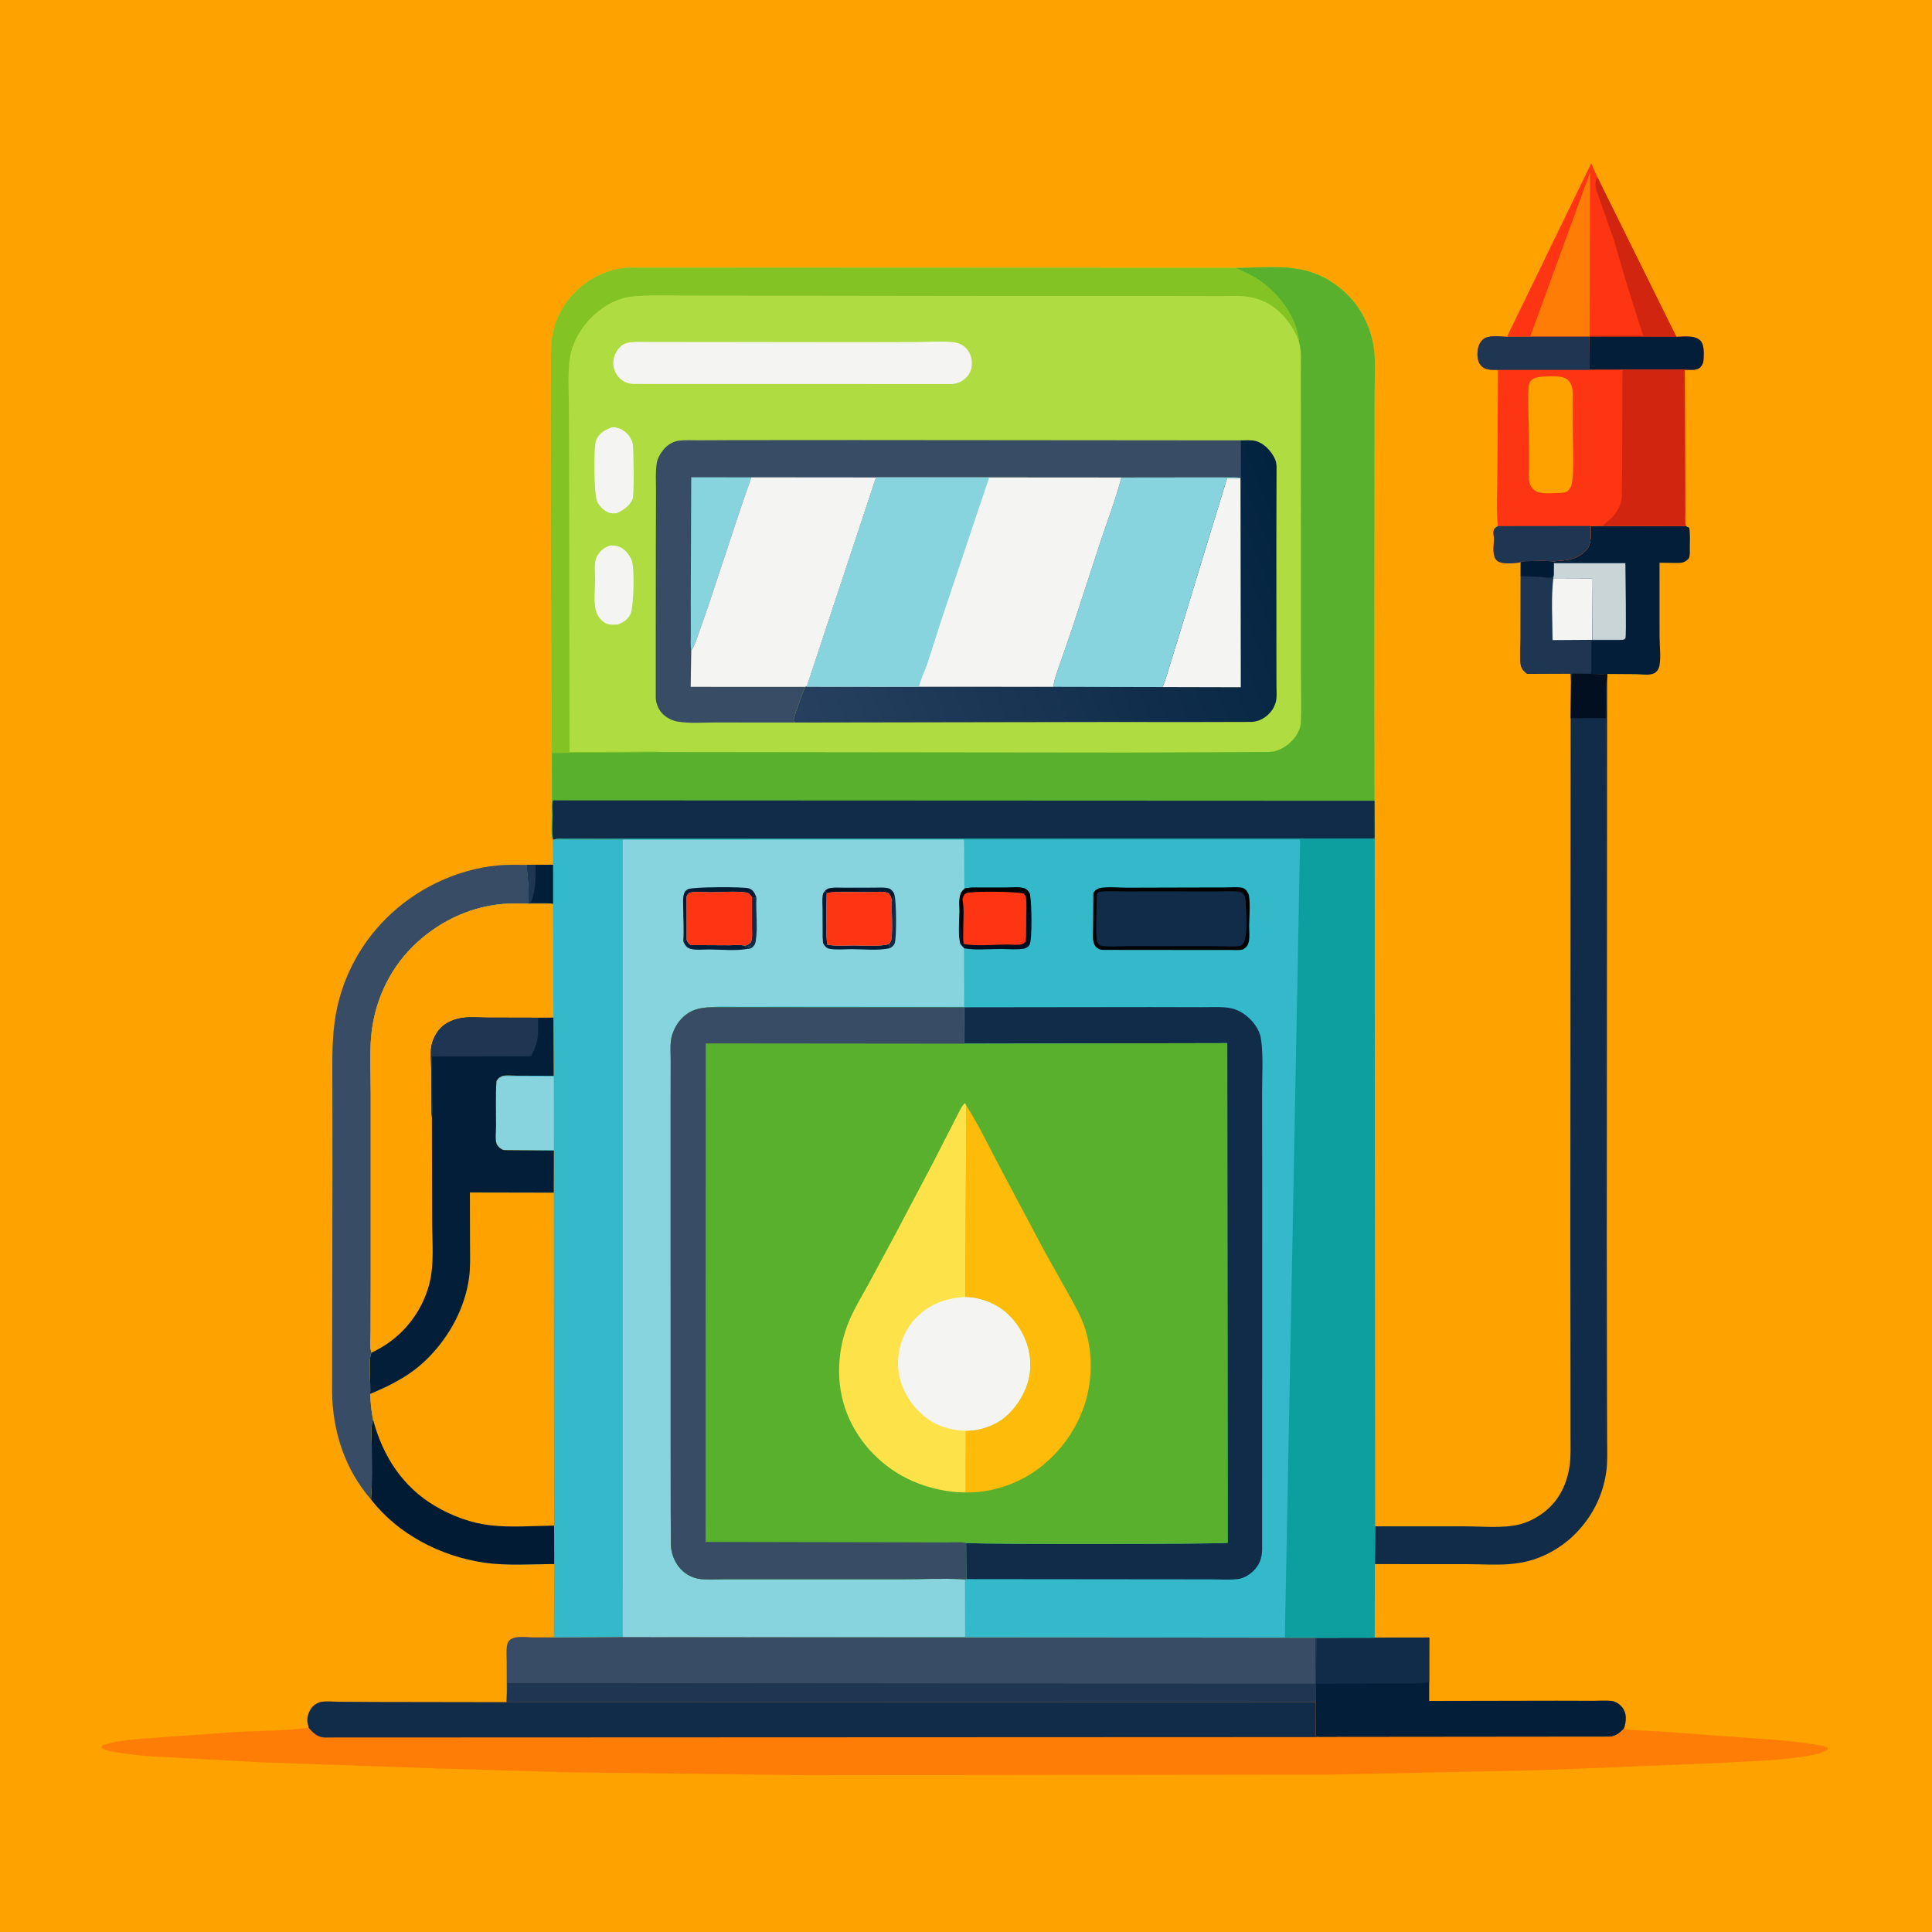 <svg version="1.1" xmlns="http://www.w3.org/2000/svg" style="display: block;" viewBox="0 0 2048 2048" width="1024" height="1024">
<defs>
	<linearGradient id="Gradient1" gradientUnits="userSpaceOnUse" x1="1390.51" y1="588.19" x2="859.586" y2="803.834">
		<stop class="stop0" offset="0" stop-opacity="1" stop-color="rgb(2,35,63)"/>
		<stop class="stop1" offset="1" stop-opacity="1" stop-color="rgb(39,64,95)"/>
	</linearGradient>
</defs>
<path transform="translate(0,0)" fill="rgb(254,162,0)" d="M -0 -0 L 2048 0 L 2048 2048 L -0 2048 L -0 -0 z"/>
<path transform="translate(0,0)" fill="rgb(2,30,57)" d="M 1395.19 1736.17 L 1457.19 1736.07 L 1515.05 1735.83 L 1515.02 1783.26 L 1514.97 1803.06 L 1650.23 1802.81 L 1688.79 1802.91 C 1695.26 1802.93 1702.59 1802.29 1708.97 1803.14 C 1712.05 1803.55 1715.25 1805.45 1717.49 1807.53 C 1721.39 1811.14 1723.25 1815.39 1723.45 1820.69 C 1723.59 1824.57 1722.73 1828.67 1721.49 1832.34 C 1716.96 1837.24 1712.6 1840.78 1705.7 1841.09 L 1397.79 1841.39 L 1394.92 1840.5 L 1394.95 1804.16 L 1395.05 1784.96 L 1395.19 1736.17 z"/>
<path transform="translate(0,0)" fill="rgb(16,44,73)" d="M 1395.19 1736.17 L 1457.19 1736.07 L 1515.05 1735.83 L 1515.02 1783.26 C 1504.66 1785.11 1493.15 1784.28 1482.61 1784.52 L 1395.05 1784.96 L 1395.19 1736.17 z"/>
<path transform="translate(0,0)" fill="rgb(253,53,18)" d="M 1597.44 357.028 L 1686.72 173.269 L 1693.38 188.027 L 1777 357.018 C 1784.74 356.969 1796.39 355.073 1802.27 360.906 C 1806.5 365.105 1806.15 373.495 1805.95 379.112 C 1805.81 383.367 1805.3 386.459 1802.11 389.519 C 1798.47 393.01 1790.73 392 1785.95 391.979 L 1719.87 392.037 L 1685.12 392.095 L 1684.89 356.896 L 1622.03 356.923 L 1597.44 357.028 z"/>
<path transform="translate(0,0)" fill="rgb(210,37,16)" d="M 1693.38 188.027 L 1777 357.018 L 1684.89 356.896 L 1684.99 355.914 L 1741.79 355.757 L 1725.44 304.354 L 1710.24 252.67 L 1696.71 214.211 C 1694.94 208.992 1692.27 202.94 1691.5 197.535 C 1690.9 193.375 1691.13 191.448 1693.38 188.027 z"/>
<path transform="translate(0,0)" fill="rgb(2,30,57)" d="M 1684.89 356.896 L 1777 357.018 C 1784.74 356.969 1796.39 355.073 1802.27 360.906 C 1806.5 365.105 1806.15 373.495 1805.95 379.112 C 1805.81 383.367 1805.3 386.459 1802.11 389.519 C 1798.47 393.01 1790.73 392 1785.95 391.979 L 1719.87 392.037 L 1685.12 392.095 L 1684.89 356.896 z"/>
<path transform="translate(0,0)" fill="rgb(254,125,6)" d="M 1622.03 356.923 L 1685.54 182.765 L 1684.99 355.914 L 1684.89 356.896 L 1622.03 356.923 z"/>
<path transform="translate(0,0)" fill="rgb(2,30,57)" d="M 1698.9 557.411 L 1787.12 557.719 L 1790.66 559.5 C 1791.79 566.183 1791.3 573.344 1791.27 580.112 C 1791.25 584.044 1791.75 588.36 1790.19 592.038 C 1785.46 596.799 1782.77 596.77 1776.3 596.777 L 1759.16 596.511 L 1759.19 674.966 C 1759.21 684.256 1760.85 697.063 1758.98 706.032 C 1758.46 708.516 1757.41 710.515 1755.54 712.245 C 1750.76 716.682 1741.16 714.804 1735.05 714.626 L 1703.81 714.412 C 1697.88 714.885 1692.23 714.666 1686.31 714.315 L 1666.09 714.06 L 1665.66 723.642 L 1665.33 723.803 L 1665.08 714.004 L 1629.87 714.144 C 1627.18 714.148 1620.95 714.779 1618.5 713.941 C 1617.85 713.718 1616.13 711.894 1615.63 711.397 C 1613.58 709.404 1612.57 707.46 1612.06 704.644 C 1610.59 696.414 1611.88 685.566 1611.89 677.114 L 1612.01 610.751 L 1612.05 595.899 C 1614.84 594.549 1618.41 594.884 1621.5 594.798 C 1629.71 594.571 1637.95 594.183 1646.12 595.075 C 1659.64 593.969 1671.06 593.95 1681.14 583.5 C 1687.67 576.724 1686.19 566.294 1686.15 557.588 L 1698.9 557.411 z"/>
<path transform="translate(0,0)" fill="rgb(201,213,214)" d="M 1646.95 596.973 L 1722.97 596.961 C 1722.97 605.904 1724.19 674.193 1723.03 676.5 C 1722.76 677.037 1722.18 677.353 1721.76 677.779 L 1720.16 678.24 L 1687.8 678.236 L 1687.53 613.048 L 1646.57 612.907 L 1646.89 609.547 L 1646.95 596.973 z"/>
<path transform="translate(0,0)" fill="rgb(30,54,82)" d="M 1612.05 595.899 C 1614.84 594.549 1618.41 594.884 1621.5 594.798 C 1629.71 594.571 1637.95 594.183 1646.12 595.075 L 1646.95 596.973 L 1646.89 609.547 L 1646.57 612.907 L 1687.53 613.048 L 1687.8 678.236 L 1720.16 678.24 L 1718.8 678.697 C 1715.52 679.717 1711.22 679.242 1707.8 679.26 L 1687.04 679.287 L 1686.92 701.671 C 1686.89 705.786 1687.35 710.361 1686.31 714.315 L 1666.09 714.06 L 1665.66 723.642 L 1665.33 723.803 L 1665.08 714.004 L 1629.87 714.144 C 1627.18 714.148 1620.95 714.779 1618.5 713.941 C 1617.85 713.718 1616.13 711.894 1615.63 711.397 C 1613.58 709.404 1612.57 707.46 1612.06 704.644 C 1610.59 696.414 1611.88 685.566 1611.89 677.114 L 1612.01 610.751 L 1612.05 595.899 z"/>
<path transform="translate(0,0)" fill="rgb(2,27,52)" d="M 1612.05 595.899 C 1614.84 594.549 1618.41 594.884 1621.5 594.798 C 1629.71 594.571 1637.95 594.183 1646.12 595.075 L 1646.95 596.973 L 1646.89 609.547 C 1646.29 610.59 1646.07 611.786 1644.81 612.08 C 1641.48 612.86 1636.63 611.856 1633.19 611.587 L 1612.01 610.751 L 1612.05 595.899 z"/>
<path transform="translate(0,0)" fill="rgb(244,245,243)" d="M 1646.57 612.907 L 1687.53 613.048 L 1687.8 678.236 L 1645.76 678.516 C 1645.73 657.081 1644.1 634.131 1646.57 612.907 z"/>
<path transform="translate(0,0)" fill="rgb(56,76,101)" d="M 393.348 1589.55 C 365.747 1557.96 352.413 1517.06 352.061 1475.53 L 352.416 1242.58 L 352.356 1154.3 C 352.344 1124.43 351.118 1094.82 357.987 1065.5 C 366.112 1030.82 383.706 999.305 408.839 974.048 C 440.113 942.62 483.108 921.697 527.382 917.402 C 537.57 916.414 548.139 916.817 558.378 916.797 C 559.677 929.651 561.472 945.032 559.932 957.902 C 550.061 957.868 539.909 957.469 530.089 958.526 C 495.131 962.287 463.033 978.346 437.97 1002.96 C 411.761 1028.7 396.304 1063.41 393.335 1099.92 C 391.73 1119.65 393.013 1140.61 393.023 1160.47 L 393.014 1356.04 L 392.879 1412.35 C 392.866 1418.02 391.372 1428.85 394.008 1433.83 C 390.179 1438.27 393.303 1469.57 392.402 1477.56 C 392.851 1486.92 393.6 1495.73 395.497 1504.94 C 392.674 1512.58 394.116 1524.03 394.085 1532.23 C 394.012 1551.2 394.796 1570.64 393.348 1589.55 z"/>
<path transform="translate(0,0)" fill="rgb(253,53,18)" d="M 1587.93 392.15 C 1582.06 392.05 1575.91 392.657 1571.12 388.671 C 1567.18 385.392 1566.2 380.404 1566.18 375.5 C 1566.16 369.777 1567.52 363.858 1571.92 359.883 C 1577.61 354.733 1590.19 356.8 1597.44 357.028 L 1622.03 356.923 L 1684.89 356.896 L 1685.12 392.095 L 1719.87 392.037 L 1785.95 391.979 L 1786.32 510.437 L 1786.41 543.097 C 1786.43 547.6 1785.73 553.469 1787.12 557.719 L 1698.9 557.411 L 1686.15 557.588 C 1686.19 566.294 1687.67 576.724 1681.14 583.5 C 1671.06 593.95 1659.64 593.969 1646.12 595.075 C 1637.95 594.183 1629.71 594.571 1621.5 594.798 C 1618.41 594.884 1614.84 594.549 1612.05 595.899 C 1611.02 596.208 1610.75 596.326 1609.54 596.481 C 1603.76 597.225 1591.26 598.407 1586.8 594.226 C 1581.34 589.11 1583.67 578.23 1583.61 571.5 C 1583.59 568.941 1582.94 565.991 1583.18 563.5 C 1583.53 560.04 1585.28 559.562 1587.84 557.707 C 1585.75 539.528 1587.22 520.119 1587.29 501.753 L 1587.93 392.15 z"/>
<path transform="translate(0,0)" fill="rgb(30,54,82)" d="M 1587.84 557.707 L 1686.15 557.588 C 1686.19 566.294 1687.67 576.724 1681.14 583.5 C 1671.06 593.95 1659.64 593.969 1646.12 595.075 C 1637.95 594.183 1629.71 594.571 1621.5 594.798 C 1618.41 594.884 1614.84 594.549 1612.05 595.899 C 1611.02 596.208 1610.75 596.326 1609.54 596.481 C 1603.76 597.225 1591.26 598.407 1586.8 594.226 C 1581.34 589.11 1583.67 578.23 1583.61 571.5 C 1583.59 568.941 1582.94 565.991 1583.18 563.5 C 1583.53 560.04 1585.28 559.562 1587.84 557.707 z"/>
<path transform="translate(0,0)" fill="rgb(30,54,82)" d="M 1587.93 392.15 C 1582.06 392.05 1575.91 392.657 1571.12 388.671 C 1567.18 385.392 1566.2 380.404 1566.18 375.5 C 1566.16 369.777 1567.52 363.858 1571.92 359.883 C 1577.61 354.733 1590.19 356.8 1597.44 357.028 L 1622.03 356.923 L 1684.89 356.896 L 1685.12 392.095 L 1587.93 392.15 z"/>
<path transform="translate(0,0)" fill="rgb(254,162,0)" d="M 1633.66 399.34 C 1641.23 399.167 1654.03 397.45 1660.49 401.646 C 1663.69 403.723 1665.64 407.199 1666.46 410.857 C 1667.42 415.142 1666.99 420.087 1667.01 424.478 L 1667.06 450.333 C 1667.07 469.319 1668.54 489.721 1666.78 508.567 C 1666.47 511.891 1665.93 515.237 1663.92 518 C 1661.3 521.599 1660.45 521.692 1656.25 522.388 C 1649.5 522.468 1634.28 524.151 1628.67 520.977 C 1624.49 518.615 1621.89 515.414 1621.08 510.655 C 1620.27 505.918 1620.86 500.142 1620.84 495.321 L 1620.73 461.911 C 1620.69 445.348 1619.33 427.994 1620.27 411.5 C 1620.42 408.775 1620.58 406.616 1622.16 404.374 C 1625.01 400.361 1629.15 400.037 1633.66 399.34 z"/>
<path transform="translate(0,0)" fill="rgb(210,37,16)" d="M 1719.87 392.037 L 1785.95 391.979 L 1786.32 510.437 L 1786.41 543.097 C 1786.43 547.6 1785.73 553.469 1787.12 557.719 L 1698.9 557.411 L 1708.51 548.857 C 1713.27 543.984 1717.29 537.271 1718.7 530.553 C 1719.54 526.519 1719.21 521.696 1719.29 517.582 L 1719.56 489.99 L 1719.87 392.037 z"/>
<path transform="translate(0,0)" fill="rgb(16,44,73)" d="M 1665.33 723.803 L 1665.66 723.642 L 1666.09 714.06 L 1686.31 714.315 C 1692.23 714.666 1697.88 714.885 1703.81 714.412 L 1703.62 718.466 L 1703.25 1315.87 L 1703.47 1478.44 L 1703.64 1527.81 C 1703.67 1538.68 1704.19 1550.13 1702.61 1560.89 C 1698.96 1585.7 1687.66 1607.96 1670.04 1625.74 C 1653.78 1642.14 1631.52 1654.06 1608.5 1657.07 L 1606.67 1657.33 C 1590.31 1659.52 1572.3 1658.08 1555.71 1658.07 L 1457.4 1658.02 L 1457.62 1617.98 L 1552.93 1617.99 C 1571.16 1617.98 1593.34 1620.31 1611 1615.88 C 1622.73 1612.94 1634.74 1605.77 1643.27 1597.27 C 1655.18 1585.41 1661.92 1569.27 1664 1552.72 C 1665.24 1542.86 1664.75 1532.47 1664.79 1522.52 L 1664.78 1472.25 L 1664.59 1312.48 L 1664.98 761.33 L 1665.33 723.803 z"/>
<path transform="translate(0,0)" fill="rgb(2,15,32)" d="M 1665.33 723.803 L 1665.66 723.642 L 1666.09 714.06 L 1686.31 714.315 C 1692.23 714.666 1697.88 714.885 1703.81 714.412 L 1703.62 718.466 L 1703.47 719.359 C 1701.47 732.595 1702.89 747.76 1702.94 761.214 L 1664.98 761.33 L 1665.33 723.803 z"/>
<path transform="translate(0,0)" fill="rgb(254,125,6)" d="M 660.166 1735.24 L 695.538 1735.26 L 1362.01 1736.01 L 1394.21 1736.07 L 1395.19 1736.17 L 1395.05 1784.96 L 1394.95 1804.16 L 1394.92 1840.5 L 1397.79 1841.39 L 1705.7 1841.09 C 1712.6 1840.78 1716.96 1837.24 1721.49 1832.34 C 1725.32 1833.96 1729.55 1833.82 1733.66 1834.07 L 1757.56 1835.31 L 1881.87 1844.32 C 1895.9 1845.56 1909.89 1846.77 1923.77 1849.24 C 1928.28 1850.04 1933.56 1850.48 1937.5 1852.93 L 1937.69 1854.5 C 1923.65 1865.65 1844.46 1867.37 1823.43 1868.76 L 1635.35 1876.39 L 1412.05 1881.1 L 855.091 1881.76 L 600.007 1878.66 L 465.719 1874.7 L 277.861 1868.15 L 158.095 1861.62 C 144.782 1860.46 131.31 1859.14 118.201 1856.51 C 114.502 1855.76 109.625 1855 107.109 1852 L 108.5 1850.25 C 125.559 1844.09 147.551 1843.54 165.695 1842.01 L 252.953 1835.84 C 277.595 1834.67 302.703 1834.67 327.17 1831.54 L 326.941 1830.49 L 325.851 1825 C 325.387 1819.32 327.591 1813.2 331.494 1809.04 C 333.768 1806.61 337.418 1804.53 340.734 1804.02 C 346.548 1803.14 353.326 1803.88 359.238 1803.93 L 397.29 1804.17 L 537.07 1804.4 L 537.247 1796.52 L 537.171 1761.78 C 537.185 1755.93 536.436 1748.81 537.738 1743.13 C 538.166 1741.27 539.028 1739.79 540.475 1738.5 C 545.803 1733.76 557.353 1735.58 564.038 1735.71 L 587.096 1735.72 L 660.166 1735.24 z"/>
<path transform="translate(0,0)" fill="rgb(16,44,73)" d="M 537.07 1804.4 L 1394.95 1804.16 L 1394.92 1840.5 L 1397.79 1841.39 L 343.748 1841.81 C 336.195 1841.35 331.892 1836.79 327.17 1831.54 L 326.941 1830.49 L 325.851 1825 C 325.387 1819.32 327.591 1813.2 331.494 1809.04 C 333.768 1806.61 337.418 1804.53 340.734 1804.02 C 346.548 1803.14 353.326 1803.88 359.238 1803.93 L 397.29 1804.17 L 537.07 1804.4 z"/>
<path transform="translate(0,0)" fill="rgb(56,76,101)" d="M 660.166 1735.24 L 695.538 1735.26 L 1362.01 1736.01 L 1394.21 1736.07 L 1395.19 1736.17 L 1395.05 1784.96 L 1394.95 1804.16 L 537.07 1804.4 L 537.247 1796.52 L 537.171 1761.78 C 537.185 1755.93 536.436 1748.81 537.738 1743.13 C 538.166 1741.27 539.028 1739.79 540.475 1738.5 C 545.803 1733.76 557.353 1735.58 564.038 1735.71 L 587.096 1735.72 L 660.166 1735.24 z"/>
<path transform="translate(0,0)" fill="rgb(30,54,82)" d="M 1394.21 1736.07 L 1395.19 1736.17 L 1395.05 1784.96 L 1394.95 1804.16 L 537.07 1804.4 L 537.247 1796.52 C 537.978 1792.5 537.763 1788.18 537.847 1784.08 L 1394.41 1784.79 L 1394.21 1736.07 z"/>
<path transform="translate(0,0)" fill="rgb(51,185,202)" d="M 586.007 889.941 L 587.218 889.841 L 660.214 890.029 L 660.166 1735.24 L 587.096 1735.72 L 587.539 1657.99 C 563.152 1657.97 536.604 1659.99 512.493 1656.36 C 466.769 1649.47 422.028 1626.43 393.348 1589.55 C 394.796 1570.64 394.012 1551.2 394.085 1532.23 C 394.116 1524.03 392.674 1512.58 395.497 1504.94 C 393.6 1495.73 392.851 1486.92 392.402 1477.56 C 393.303 1469.57 390.179 1438.27 394.008 1433.83 C 391.372 1428.85 392.866 1418.02 392.879 1412.35 L 393.014 1356.04 L 393.023 1160.47 C 393.013 1140.61 391.73 1119.65 393.335 1099.92 C 396.304 1063.41 411.761 1028.7 437.97 1002.96 C 463.033 978.346 495.131 962.287 530.089 958.526 C 539.909 957.469 550.061 957.868 559.932 957.902 C 561.472 945.032 559.677 929.651 558.378 916.797 L 567.789 916.748 L 586.274 916.612 L 586.007 889.941 z"/>
<path transform="translate(0,0)" fill="rgb(2,30,57)" d="M 586.274 916.612 L 586.311 958.175 L 582.553 957.82 L 559.932 957.902 C 561.472 945.032 559.677 929.651 558.378 916.797 L 567.789 916.748 L 586.274 916.612 z"/>
<path transform="translate(0,0)" fill="rgb(30,54,82)" d="M 558.378 916.797 L 567.789 916.748 C 567.619 931.144 568.362 943.464 562.682 956.99 C 568.7 956.997 576.89 956.066 582.553 957.82 L 559.932 957.902 C 561.472 945.032 559.677 929.651 558.378 916.797 z"/>
<path transform="translate(0,0)" fill="rgb(135,212,223)" d="M 535.763 1219.15 L 534.839 1219.19 C 532.294 1219.01 529.928 1217.21 528.282 1215.35 C 527.429 1214.39 526.552 1213.25 526.207 1211.98 C 524.753 1206.67 525.839 1198.31 525.82 1192.73 C 525.769 1177.21 525.264 1161.48 526.254 1146 C 528.289 1142.91 528.746 1142.47 532.047 1140.81 L 587.077 1141.09 L 587.14 1218.95 L 535.763 1219.15 z"/>
<path transform="translate(0,0)" fill="rgb(254,162,0)" d="M 392.402 1477.56 C 415.975 1467.78 436.495 1457.14 454.531 1438.72 C 476.923 1415.85 493.116 1385.8 497.296 1353.85 C 498.77 1342.58 498.235 1330.74 498.221 1319.39 L 498.09 1264.08 L 587.019 1264.26 L 587.357 1617.19 L 587.539 1657.99 C 563.152 1657.97 536.604 1659.99 512.493 1656.36 C 466.769 1649.47 422.028 1626.43 393.348 1589.55 C 394.796 1570.64 394.012 1551.2 394.085 1532.23 C 394.116 1524.03 392.674 1512.58 395.497 1504.94 C 393.6 1495.73 392.851 1486.92 392.402 1477.56 z"/>
<path transform="translate(0,0)" fill="rgb(2,27,52)" d="M 393.348 1589.55 C 394.796 1570.64 394.012 1551.2 394.085 1532.23 C 394.116 1524.03 392.674 1512.58 395.497 1504.94 C 405.586 1543.15 426.678 1576.15 461.384 1596.53 C 479.479 1607.16 499.086 1614.48 520 1616.9 C 541.796 1619.43 565.388 1617.43 587.357 1617.19 L 587.539 1657.99 C 563.152 1657.97 536.604 1659.99 512.493 1656.36 C 466.769 1649.47 422.028 1626.43 393.348 1589.55 z"/>
<path transform="translate(0,0)" fill="rgb(254,162,0)" d="M 559.932 957.902 L 582.553 957.82 L 586.311 958.175 L 586.628 1078.67 L 586.923 1140.39 L 547.545 1140.25 C 543.1 1140.24 536.189 1139.27 532.047 1140.81 C 528.746 1142.47 528.289 1142.91 526.254 1146 C 525.264 1161.48 525.769 1177.21 525.82 1192.73 C 525.839 1198.31 524.753 1206.67 526.207 1211.98 C 526.552 1213.25 527.429 1214.39 528.282 1215.35 C 529.928 1217.21 532.294 1219.01 534.839 1219.19 L 535.763 1219.15 L 536.91 1219.26 L 587.13 1219.72 L 587.019 1264.26 L 498.09 1264.08 L 498.221 1319.39 C 498.235 1330.74 498.77 1342.58 497.296 1353.85 C 493.116 1385.8 476.923 1415.85 454.531 1438.72 C 436.495 1457.14 415.975 1467.78 392.402 1477.56 C 393.303 1469.57 390.179 1438.27 394.008 1433.83 C 391.372 1428.85 392.866 1418.02 392.879 1412.35 L 393.014 1356.04 L 393.023 1160.47 C 393.013 1140.61 391.73 1119.65 393.335 1099.92 C 396.304 1063.41 411.761 1028.7 437.97 1002.96 C 463.033 978.346 495.131 962.287 530.089 958.526 C 539.909 957.469 550.061 957.868 559.932 957.902 z"/>
<path transform="translate(0,0)" fill="rgb(2,30,57)" d="M 457.83 1184.29 L 457.504 1180.25 L 457.089 1132.13 C 457.042 1124.95 456.053 1116.2 457.269 1109.24 C 458.577 1101.76 462.477 1094.21 467.945 1088.93 C 473.163 1083.9 480.487 1080.9 487.5 1079.44 C 496.361 1077.61 507.099 1078.69 516.222 1078.7 L 570.364 1078.82 L 586.628 1078.67 L 586.923 1140.39 L 547.545 1140.25 C 543.1 1140.24 536.189 1139.27 532.047 1140.81 C 528.746 1142.47 528.289 1142.91 526.254 1146 C 525.264 1161.48 525.769 1177.21 525.82 1192.73 C 525.839 1198.31 524.753 1206.67 526.207 1211.98 C 526.552 1213.25 527.429 1214.39 528.282 1215.35 C 529.928 1217.21 532.294 1219.01 534.839 1219.19 L 535.763 1219.15 L 536.91 1219.26 L 587.13 1219.72 L 587.019 1264.26 L 498.09 1264.08 L 498.221 1319.39 C 498.235 1330.74 498.77 1342.58 497.296 1353.85 C 493.116 1385.8 476.923 1415.85 454.531 1438.72 C 436.495 1457.14 415.975 1467.78 392.402 1477.56 C 393.303 1469.57 390.179 1438.27 394.008 1433.83 C 405.448 1428.32 415.436 1421.75 424.612 1412.95 C 439.6 1398.56 450.298 1380.16 455.358 1359.97 C 460.43 1339.73 458.114 1315.5 458.047 1294.67 L 457.83 1184.29 z"/>
<path transform="translate(0,0)" fill="rgb(30,54,82)" d="M 457.83 1184.29 L 457.504 1180.25 L 457.089 1132.13 C 457.042 1124.95 456.053 1116.2 457.269 1109.24 C 458.577 1101.76 462.477 1094.21 467.945 1088.93 C 473.163 1083.9 480.487 1080.9 487.5 1079.44 C 496.361 1077.61 507.099 1078.69 516.222 1078.7 L 570.364 1078.82 C 570.292 1087.9 571.289 1098.45 568.326 1107.09 L 567.75 1108.81 C 566.447 1112.62 564.809 1116.11 562.906 1119.65 L 458.129 1119.9 L 458.344 1162.06 C 458.359 1169.11 459.083 1177.38 457.83 1184.29 z"/>
<path transform="translate(0,0)" fill="rgb(175,220,64)" d="M 585.004 798.104 L 584.099 623.74 L 583.923 439.214 L 584.117 388.254 C 584.191 376.917 583.668 365.029 585.9 353.875 C 589.268 337.041 597.51 321.805 609.593 309.672 C 622.692 296.518 640.222 287.145 658.721 284.488 C 666.013 283.44 673.726 283.892 681.086 283.887 L 718.972 283.866 L 851.105 283.838 L 1309.99 284.02 C 1332.07 283.895 1357.4 281.333 1379 285.704 L 1380.89 286.073 C 1404.83 290.936 1427.77 307.454 1441 327.843 C 1449.22 340.507 1454.83 356.046 1456.61 371.056 C 1458.35 385.661 1457.14 401.731 1457.12 416.462 L 1456.99 505.264 L 1456.83 723.302 L 1457.06 848.826 L 1457.18 889.019 L 813.294 889.114 L 652.162 889.131 L 610.528 889.143 C 603.064 889.151 594.495 888.352 587.218 889.841 L 586.007 889.941 C 583.41 884.281 585.113 869.836 585.122 863.192 L 585.004 798.104 z"/>
<path transform="translate(0,0)" fill="rgb(244,245,243)" d="M 647.201 578.159 C 650.315 578.226 653.277 578.452 656.229 579.536 C 662.352 581.782 666.915 587.739 669.48 593.5 C 672.889 601.159 671.805 642.447 668.562 650.262 C 665.921 656.627 660.967 659.588 654.875 662.016 C 651.122 662.123 646.858 662.574 643.306 661.169 C 638.353 659.21 634.276 654.462 632.425 649.542 C 628.744 639.753 630.822 624.675 630.846 614.236 C 630.863 607.288 629.388 596.935 632.39 590.707 C 635.667 583.908 640.137 580.503 647.201 578.159 z"/>
<path transform="translate(0,0)" fill="rgb(244,245,243)" d="M 648.617 452.965 C 650.446 452.918 652.022 452.932 653.807 453.403 C 660.368 455.135 665.163 458.815 668.529 464.696 C 669.698 466.738 670.582 468.849 670.839 471.203 C 671.663 478.742 672.415 524.609 670.532 529.102 C 667.487 536.372 660.593 540.97 653.713 544.028 C 651.188 544.162 648.494 544.358 646.05 543.594 C 640.412 541.83 635.699 536.898 633.026 531.769 C 629.534 525.067 629.023 474.14 631.871 466.802 C 634.812 459.222 641.507 455.677 648.617 452.965 z"/>
<path transform="translate(0,0)" fill="rgb(244,245,243)" d="M 674.906 362.486 L 904.054 362.757 L 970.195 362.628 C 982.503 362.527 995.229 361.618 1007.5 362.449 C 1012.25 362.771 1016.89 363.636 1020.89 366.382 C 1025.51 369.552 1029.24 375.407 1029.94 381 C 1030.77 387.679 1029.83 393.884 1025.23 399.102 C 1020.79 404.145 1015.83 406.471 1009.25 407.091 L 791.797 407.014 L 711.828 407.042 L 671 406.985 C 667.144 406.812 662.839 405.514 659.7 403.251 C 654.546 399.533 651.161 394.059 650.24 387.762 C 649.278 381.18 651.66 374.356 655.916 369.313 C 661.722 362.433 666.503 363.093 674.906 362.486 z"/>
<path transform="translate(0,0)" fill="rgb(131,195,36)" d="M 585.004 798.104 L 584.099 623.74 L 583.923 439.214 L 584.117 388.254 C 584.191 376.917 583.668 365.029 585.9 353.875 C 589.268 337.041 597.51 321.805 609.593 309.672 C 622.692 296.518 640.222 287.145 658.721 284.488 C 666.013 283.44 673.726 283.892 681.086 283.887 L 718.972 283.866 L 851.105 283.838 L 1309.99 284.02 C 1316.06 287.209 1322.47 289.507 1328.42 292.937 C 1341.43 300.437 1353.52 311.601 1361.95 324 L 1362.84 325.268 C 1370.33 336.193 1376.13 348.802 1376.92 362.125 C 1371.19 345.234 1357.54 328.106 1341.46 320.229 C 1335.95 317.529 1330.53 315.873 1324.5 314.853 L 1323.06 314.597 C 1314.18 313.139 1304.29 313.896 1295.29 313.867 L 1242.71 313.774 L 1054.2 313.752 L 795.598 313.408 L 719.99 313.24 C 703.729 313.202 687.082 312.609 670.881 314.166 C 658.684 315.338 646.649 320.644 636.863 327.889 C 620.262 340.18 606.617 359.941 603.879 380.675 C 601.71 397.102 603.025 415.161 603.025 431.802 L 603.364 529.002 L 603.704 797.082 L 669.671 796.912 C 680.253 796.907 691.652 796.077 702.113 797.189 L 585.004 798.104 z"/>
<path transform="translate(0,0)" fill="rgb(56,76,101)" d="M 843.16 765.917 L 758.522 765.849 C 745.553 765.831 730.99 767.105 718.223 764.893 C 712.857 763.963 707.606 761.276 703.5 757.748 C 698.357 753.328 695.364 746.199 695.117 739.5 L 695.108 682.198 L 695.22 581.471 L 695.404 520.892 C 695.467 511.272 694.653 500.446 696.158 491 C 697.103 485.067 701.076 478.798 705.204 474.536 C 708.869 470.752 714.379 467.787 719.635 467.121 C 726.378 466.267 733.743 466.766 740.54 466.725 L 778.686 466.561 L 906.448 466.474 L 1314.98 466.805 L 1315 506.893 L 1314.36 506.678 C 1311.04 505.568 1306.51 506.076 1303 506.075 L 1281.08 506.083 L 1188.73 506.203 L 1048.58 506.099 L 928.636 506.095 L 855.234 727.842 L 853.5 728.124 C 849.263 739.252 843.615 752.503 841.112 764 L 843.16 765.917 z"/>
<path transform="translate(0,0)" fill="rgb(135,212,223)" d="M 732.77 689.445 C 731.796 683.905 732.321 677.645 732.298 671.988 L 732.228 638.704 L 732.742 505.948 L 796.435 505.976 L 784.508 540.438 L 750.926 642 L 740.343 672.226 C 738.304 677.871 736.361 684.643 732.77 689.445 z"/>
<path transform="translate(0,0)" fill="rgb(244,245,243)" d="M 796.435 505.976 L 928.636 506.095 L 855.234 727.842 L 853.5 728.124 L 732.152 728.067 L 732.77 689.445 C 736.361 684.643 738.304 677.871 740.343 672.226 L 750.926 642 L 784.508 540.438 L 796.435 505.976 z"/>
<path transform="translate(0,0)" fill="rgb(89,176,44)" d="M 1309.99 284.02 C 1332.07 283.895 1357.4 281.333 1379 285.704 L 1380.89 286.073 C 1404.83 290.936 1427.77 307.454 1441 327.843 C 1449.22 340.507 1454.83 356.046 1456.61 371.056 C 1458.35 385.661 1457.14 401.731 1457.12 416.462 L 1456.99 505.264 L 1456.83 723.302 L 1457.06 848.826 L 1457.18 889.019 L 813.294 889.114 L 652.162 889.131 L 610.528 889.143 C 603.064 889.151 594.495 888.352 587.218 889.841 L 586.007 889.941 C 583.41 884.281 585.113 869.836 585.122 863.192 L 585.004 798.104 L 702.113 797.189 L 1197 797.738 L 1302.32 797.318 L 1334.88 797.123 C 1340.56 797.069 1347.04 797.599 1352.5 795.979 C 1361.72 793.241 1370.98 785.819 1375.48 777.224 C 1377.26 773.818 1378.75 769.87 1378.95 766 C 1379.83 748.967 1379.03 731.549 1379.03 714.479 L 1379.02 612.835 L 1378.96 446.465 L 1378.85 395.712 C 1378.8 385.129 1380.02 372.318 1376.92 362.125 C 1376.13 348.802 1370.33 336.193 1362.84 325.268 L 1361.95 324 C 1353.52 311.601 1341.43 300.437 1328.42 292.937 C 1322.47 289.507 1316.06 287.209 1309.99 284.02 z"/>
<path transform="translate(0,0)" fill="rgb(16,44,73)" d="M 586.007 889.941 C 585.126 881.489 585.715 872.361 585.687 863.836 C 585.672 859.073 584.961 852.986 586.105 848.438 L 1457.06 848.826 L 1457.18 889.019 L 813.294 889.114 L 652.162 889.131 L 610.528 889.143 C 603.064 889.151 594.495 888.352 587.218 889.841 L 586.007 889.941 z"/>
<path transform="translate(0,0)" fill="url(#Gradient1)" d="M 1314.98 466.805 C 1319.97 466.794 1326.35 466.208 1331.15 467.511 C 1339.79 469.858 1347 477.639 1350.98 485.383 C 1352.52 488.373 1353.07 491.199 1353.21 494.537 L 1353 573.799 L 1353.05 694.217 L 1353.11 726.928 C 1353.13 732.854 1353.95 740.33 1351.86 745.926 L 1351.33 747.189 L 1350.8 748.543 C 1348.16 754.845 1341.72 760.757 1335.46 763.326 C 1332.34 764.605 1329.54 765.108 1326.18 765.259 L 1268.2 765.391 L 1169 765.366 L 843.16 765.917 L 841.112 764 C 843.615 752.503 849.263 739.252 853.5 728.124 L 855.234 727.842 L 928.636 506.095 L 1048.58 506.099 L 1188.73 506.203 L 1281.08 506.083 L 1303 506.075 C 1306.51 506.076 1311.04 505.568 1314.36 506.678 L 1315 506.893 L 1314.98 466.805 z"/>
<path transform="translate(0,0)" fill="rgb(244,245,243)" d="M 1314.36 506.678 L 1315 506.893 L 1315.29 728.513 L 1232 728.31 C 1234.52 724.364 1236 717.971 1237.52 713.455 L 1251.2 669 L 1300.66 507.071 L 1314.36 506.678 z"/>
<path transform="translate(0,0)" fill="rgb(135,212,223)" d="M 1188.73 506.203 L 1281.08 506.083 L 1303 506.075 C 1306.51 506.076 1311.04 505.568 1314.36 506.678 L 1300.66 507.071 L 1251.2 669 L 1237.52 713.455 C 1236 717.971 1234.52 724.364 1232 728.31 L 1116.62 728.059 C 1117.45 720.104 1120.61 712.243 1123.21 704.722 L 1135.9 668.086 L 1166.55 574.233 C 1174 551.852 1182.81 529.001 1188.73 506.203 z"/>
<path transform="translate(0,0)" fill="rgb(244,245,243)" d="M 928.636 506.095 L 1048.58 506.099 L 1188.73 506.203 C 1182.81 529.001 1174 551.852 1166.55 574.233 L 1135.9 668.086 L 1123.21 704.722 C 1120.61 712.243 1117.45 720.104 1116.62 728.059 L 974.161 727.968 L 855.234 727.842 L 928.636 506.095 z"/>
<path transform="translate(0,0)" fill="rgb(135,212,223)" d="M 928.636 506.095 L 1048.58 506.099 L 999.027 653.874 L 982.844 704 C 980.235 711.765 975.847 720.067 974.161 727.968 L 855.234 727.842 L 928.636 506.095 z"/>
<path transform="translate(0,0)" fill="rgb(51,185,202)" d="M 1457.18 889.019 L 1457.62 1617.98 L 1457.4 1658.02 L 1457.19 1736.07 L 1395.19 1736.17 L 1394.21 1736.07 L 1362.01 1736.01 L 695.538 1735.26 L 660.166 1735.24 L 660.214 890.029 L 587.218 889.841 C 594.495 888.352 603.064 889.151 610.528 889.143 L 652.162 889.131 L 813.294 889.114 L 1457.18 889.019 z"/>
<path transform="translate(0,0)" fill="rgb(2,15,32)" d="M 1022.23 942.031 C 1027.78 940.489 1033.63 940.965 1039.36 940.942 L 1066.54 940.935 C 1072.14 940.951 1082.51 939.586 1087.42 942.453 C 1089.83 943.859 1091.33 946.251 1091.97 948.945 C 1093.57 956.293 1094.43 996.178 1091.37 1001.5 C 1090.11 1003.7 1087.61 1005.24 1085.15 1005.66 C 1077.44 1006.99 1067.88 1005.96 1060 1005.96 C 1048.01 1005.96 1033.65 1007.47 1021.89 1005.23 L 1017.83 1000.63 C 1015.22 990.583 1016.88 976.479 1016.89 965.984 C 1016.9 960.529 1015.99 953.196 1017.95 948.12 C 1018.61 945.507 1020.43 943.93 1022.23 942.031 z"/>
<path transform="translate(0,0)" fill="rgb(0,0,1)" d="M 1022.23 942.031 C 1027.78 940.489 1033.63 940.965 1039.36 940.942 L 1066.54 940.935 C 1072.14 940.951 1082.51 939.586 1087.42 942.453 C 1089.83 943.859 1091.33 946.251 1091.97 948.945 L 1091.39 974.349 L 1087.96 958.797 C 1087.89 954.834 1088.09 950.694 1085.59 947.412 C 1080.17 944.942 1029.86 944.382 1024.5 946.781 C 1021.35 948.19 1021.29 950.362 1020.25 953.334 C 1020.49 964.755 1020.84 975.947 1019.34 987.308 C 1017.43 982.623 1017.76 976.874 1017.76 971.892 L 1017.95 948.12 C 1018.61 945.507 1020.43 943.93 1022.23 942.031 z"/>
<path transform="translate(0,0)" fill="rgb(253,53,18)" d="M 1020.25 953.334 C 1021.29 950.362 1021.35 948.19 1024.5 946.781 C 1029.86 944.382 1080.17 944.942 1085.59 947.412 C 1088.09 950.694 1087.89 954.834 1087.96 958.797 L 1087.78 983.959 C 1087.73 988.943 1088.04 993.987 1086.73 998.828 C 1085.81 999.443 1084.98 1000.27 1083.95 1000.67 C 1080.2 1002.15 1071.57 1001.25 1067.37 1001.26 C 1052.98 1001.31 1035.82 1003.13 1021.75 1000.77 C 1020.67 996.534 1021.08 991.837 1021.07 987.475 C 1021.05 976.718 1022.44 963.793 1020.25 953.334 z"/>
<path transform="translate(0,0)" fill="rgb(0,0,1)" d="M 1165.13 941.5 C 1174.13 939.583 1185.74 941.029 1195.14 941 L 1265.87 940.805 L 1299.33 940.738 C 1304.7 940.727 1311.29 940.029 1316.5 941.021 C 1318.88 941.473 1320.63 943.044 1321.98 944.993 C 1322.98 946.432 1323.78 948.267 1324.04 949.993 C 1325.47 959.803 1324.24 971.632 1324.16 981.619 C 1324.12 986.68 1324.9 993.769 1323.67 998.601 C 1322.63 1002.72 1321.12 1004.34 1317.5 1006.43 C 1313.7 1007.57 1308.43 1006.98 1304.41 1007 L 1277.39 1007.02 L 1169.96 1006.92 C 1166.43 1006.9 1163.99 1006.07 1161.56 1003.44 C 1157.56 999.081 1158.73 991.511 1158.7 985.989 L 1159.01 946.5 C 1161.14 943.423 1161.9 943.095 1165.13 941.5 z"/>
<path transform="translate(0,0)" fill="rgb(16,44,73)" d="M 1164.82 945.5 L 1166.58 945.19 C 1175.32 944.276 1184.88 944.961 1193.72 944.949 L 1244.33 944.935 L 1288.9 944.986 C 1296.55 944.996 1304.92 944.311 1312.5 945.069 C 1314.4 945.259 1316.56 946.147 1317.94 947.5 C 1320.13 949.653 1320.24 953.555 1320.39 956.442 C 1320.91 966.22 1323.57 994.108 1316.98 1001.5 C 1315.37 1002.39 1314.37 1002.78 1312.5 1003.01 C 1306.48 1003.76 1299.6 1003.06 1293.45 1003.06 L 1254.25 1003.02 L 1194.91 1002.99 C 1185.65 1002.98 1174.95 1004.16 1165.98 1002.28 C 1163.35 999.553 1162.45 997.867 1162.25 994 C 1161.64 982.56 1162.18 970.767 1162.34 959.301 C 1162.37 956.777 1161.94 949.687 1162.93 947.5 C 1163.31 946.665 1164.19 946.167 1164.82 945.5 z"/>
<path transform="translate(0,0)" fill="rgb(16,44,73)" d="M 1021.97 1067.78 L 1218.64 1067.55 L 1274.93 1067.67 C 1283.94 1067.72 1294.04 1066.97 1302.92 1068.39 C 1311.63 1069.79 1319.16 1074.27 1325.34 1080.45 C 1331.06 1086.16 1335.76 1093.87 1336.84 1102 C 1339.24 1119.91 1337.81 1140.27 1337.88 1158.39 L 1337.97 1272.69 L 1337.89 1642.49 C 1337.83 1651.69 1334.92 1659.39 1328.16 1665.76 C 1323.84 1669.83 1318.07 1673.11 1312.09 1673.86 C 1302.74 1675.05 1292.27 1674.17 1282.82 1674.17 L 1226.12 1674.12 L 1024.28 1673.92 L 1024.07 1635.6 C 1050.77 1637.31 1299.16 1636.71 1301.39 1635.47 L 1300.95 1105.77 L 1022.24 1106.32 L 1021.97 1067.78 z"/>
<path transform="translate(0,0)" fill="rgb(13,158,159)" d="M 1457.18 889.019 L 1457.62 1617.98 L 1457.4 1658.02 L 1457.19 1736.07 L 1395.19 1736.17 L 1394.21 1736.07 L 1362.01 1736.01 L 1378.18 889.913 L 1021.93 889.967 L 660.214 890.029 L 587.218 889.841 C 594.495 888.352 603.064 889.151 610.528 889.143 L 652.162 889.131 L 813.294 889.114 L 1457.18 889.019 z"/>
<path transform="translate(0,0)" fill="rgb(135,212,223)" d="M 660.214 890.029 L 1021.93 889.967 L 1022.23 942.031 C 1020.43 943.93 1018.61 945.507 1017.95 948.12 C 1015.99 953.196 1016.9 960.529 1016.89 965.984 C 1016.88 976.479 1015.22 990.583 1017.83 1000.63 L 1021.89 1005.23 L 1022.06 1067.22 L 829.592 1067.04 L 780.893 1067.13 C 772.361 1067.15 762.898 1066.37 754.485 1067.69 C 741.319 1068.09 731.422 1070.22 722.021 1080.31 C 716.422 1086.32 712.204 1095.08 711.181 1103.26 C 710.373 1109.73 710.974 1117.01 710.956 1123.55 L 710.895 1163.78 L 710.9 1300.02 L 710.921 1524.5 L 710.974 1599.97 L 711.186 1638.25 C 711.734 1648.65 716.286 1658.89 724.186 1665.78 C 729.274 1670.21 735.64 1672.99 742.32 1673.84 C 749.955 1674.82 758.605 1674.12 766.33 1674.13 L 811.551 1674.13 L 953.352 1674.12 C 976.348 1674.12 999.986 1672.91 1022.9 1674.2 L 1023.02 1735.07 L 695.538 1735.26 L 660.166 1735.24 L 660.214 890.029 z"/>
<path transform="translate(0,0)" fill="rgb(16,44,73)" d="M 948.041 948.142 C 950.32 953.649 950.502 995.48 948.351 1000.25 C 947.333 1002.5 945.516 1003.81 943.512 1005.09 L 942.009 1000.97 C 943.329 999.5 944.726 997.517 944.967 995.5 C 946.474 982.898 945.043 968.587 945.245 955.745 L 946.256 953 C 947.721 950.849 947.637 950.851 948.041 948.142 z"/>
<path transform="translate(0,0)" fill="rgb(2,27,52)" d="M 872.188 995.655 L 872.036 993.147 L 871.947 963.968 C 871.948 959.161 871.405 953.534 872.117 948.812 C 872.432 946.725 873.555 945.451 874.942 943.967 L 876.346 946.687 L 875.964 960.326 C 876.134 973.338 874.791 988.631 877.092 1001.35 L 873.041 1000.88 C 872.129 999.045 872.281 997.7 872.188 995.655 z"/>
<path transform="translate(0,0)" fill="rgb(16,44,73)" d="M 797.141 951 L 801.847 951.383 C 801.054 966.293 803.426 982.874 801.133 997.481 C 800.736 1000.01 800.109 1001.68 798.261 1003.5 C 796.17 1005.56 794.858 1005.85 792.024 1005.92 L 792.047 1005.43 C 793.641 1004.41 795.051 1003.47 796.505 1002.25 C 794.323 1003.04 792.367 1003.54 790.073 1003.89 L 789.449 1002.62 C 792.17 1001.65 793.752 1001.08 795.86 999 C 797.873 994.605 797.13 988.807 797.148 984.013 L 797.141 951 z"/>
<path transform="translate(0,0)" fill="rgb(2,30,57)" d="M 873.041 1000.88 L 877.092 1001.35 C 885.891 1003.22 896.251 1002.23 905.246 1002.23 C 917.002 1002.24 930.563 1003.64 942.009 1000.97 L 943.512 1005.09 C 931.356 1007.95 915.643 1006.19 903.082 1006.16 C 895.664 1006.15 886.711 1007.09 879.5 1005.82 C 876.307 1005.25 874.777 1003.4 873.041 1000.88 z"/>
<path transform="translate(0,0)" fill="rgb(2,30,57)" d="M 727.862 996.163 C 729.27 999.505 729.226 999.888 732.5 1001.83 L 772.907 1002.03 C 777.611 1002.03 785.165 1001.1 789.449 1002.62 L 790.073 1003.89 C 792.367 1003.54 794.323 1003.04 796.505 1002.25 C 795.051 1003.47 793.641 1004.41 792.047 1005.43 L 792.024 1005.92 C 779.562 1008.12 764.521 1006.54 751.784 1006.48 C 745.771 1006.45 737.184 1007.43 731.501 1005.71 C 727.538 1004.51 725.845 1001.24 724.302 997.724 L 727.862 996.163 z"/>
<path transform="translate(0,0)" fill="rgb(2,27,52)" d="M 878.05 941.927 C 883.504 940.253 890.401 941.041 896.084 941.012 L 926.208 940.953 C 931.925 940.962 938.036 940.311 943.5 942.165 C 945.453 943.982 947.459 945.412 948.041 948.142 C 947.637 950.851 947.721 950.849 946.256 953 L 945.245 955.745 C 945.036 951.867 944.532 949.842 942.062 946.891 C 936.961 944.367 928.279 945.626 922.552 945.617 L 882.478 945.57 L 876.346 946.687 L 874.942 943.967 C 875.73 943.184 877.097 942.52 878.05 941.927 z"/>
<path transform="translate(0,0)" fill="rgb(2,15,32)" d="M 874.942 943.967 C 875.73 943.184 877.097 942.52 878.05 941.927 C 889.394 942.699 902.688 940.442 913.274 944.43 C 903.422 944.794 892.077 943.987 882.478 945.57 L 876.346 946.687 L 874.942 943.967 z"/>
<path transform="translate(0,0)" fill="rgb(2,27,52)" d="M 724.302 997.724 C 725.164 986.222 724.233 973.981 724.223 962.404 C 724.219 957.83 723.695 952.438 724.858 948 C 725.52 945.473 726.968 943.697 729.297 942.5 C 733.926 940.121 789.762 939.742 794.586 941.895 C 798.765 943.76 800.281 947.369 801.847 951.383 L 797.141 951 C 795.157 948.363 794.1 946.45 790.5 945.981 C 778.536 944.425 764.662 945.858 752.5 945.826 C 746.261 945.81 736.185 944.456 730.5 946.646 C 729.702 947.597 728.574 948.35 728.105 949.5 C 727.409 951.209 727.827 956.554 727.785 958.546 L 727.862 996.163 L 724.302 997.724 z"/>
<path transform="translate(0,0)" fill="rgb(253,53,18)" d="M 882.478 945.57 L 922.552 945.617 C 928.279 945.626 936.961 944.367 942.062 946.891 C 944.532 949.842 945.036 951.867 945.245 955.745 C 945.043 968.587 946.474 982.898 944.967 995.5 C 944.726 997.517 943.329 999.5 942.009 1000.97 C 930.563 1003.64 917.002 1002.24 905.246 1002.23 C 896.251 1002.23 885.891 1003.22 877.092 1001.35 C 874.791 988.631 876.134 973.338 875.964 960.326 L 876.346 946.687 L 882.478 945.57 z"/>
<path transform="translate(0,0)" fill="rgb(253,53,18)" d="M 727.862 996.163 L 727.785 958.546 C 727.827 956.554 727.409 951.209 728.105 949.5 C 728.574 948.35 729.702 947.597 730.5 946.646 C 736.185 944.456 746.261 945.81 752.5 945.826 C 764.662 945.858 778.536 944.425 790.5 945.981 C 794.1 946.45 795.157 948.363 797.141 951 L 797.148 984.013 C 797.13 988.807 797.873 994.605 795.86 999 C 793.752 1001.08 792.17 1001.65 789.449 1002.62 C 785.165 1001.1 777.611 1002.03 772.907 1002.03 L 732.5 1001.83 C 729.226 999.888 729.27 999.505 727.862 996.163 z"/>
<path transform="translate(0,0)" fill="rgb(89,176,44)" d="M 754.485 1067.69 L 1021.97 1067.78 L 1022.24 1106.32 L 1300.95 1105.77 L 1301.39 1635.47 C 1299.16 1636.71 1050.77 1637.31 1024.07 1635.6 L 1024.28 1673.92 L 1022.9 1674.2 C 999.986 1672.91 976.348 1674.12 953.352 1674.12 L 811.551 1674.13 L 766.33 1674.13 C 758.605 1674.12 749.955 1674.82 742.32 1673.84 C 735.64 1672.99 729.274 1670.21 724.186 1665.78 C 716.286 1658.89 711.734 1648.65 711.186 1638.25 L 710.974 1599.97 L 710.921 1524.5 L 710.9 1300.02 L 710.895 1163.78 L 710.956 1123.55 C 710.974 1117.01 710.373 1109.73 711.181 1103.26 C 712.204 1095.08 716.422 1086.32 722.021 1080.31 C 731.422 1070.22 741.319 1068.09 754.485 1067.69 z"/>
<path transform="translate(0,0)" fill="rgb(254,187,9)" d="M 1023.28 1374.86 L 1024.26 1171.76 C 1036.9 1191.65 1047.35 1213.44 1058.33 1234.31 L 1107.14 1326.25 L 1132.81 1372.09 C 1139.52 1384.04 1146.57 1396.41 1150.59 1409.56 C 1157.36 1431.67 1157.85 1454.95 1152.88 1477.49 C 1145.29 1511.92 1121.94 1544.29 1092.1 1562.78 C 1071.59 1575.49 1047.82 1582.36 1023.66 1582.08 L 1023.83 1516.76 C 1029.43 1516.42 1034.84 1516.11 1040.27 1514.6 L 1042 1514.1 C 1051.43 1511.45 1060.09 1507.09 1067.36 1500.44 C 1081.12 1487.83 1091.25 1468.82 1092.02 1449.99 C 1092.83 1430.13 1085.11 1410.68 1071.55 1396.23 C 1058.85 1382.71 1041.63 1375.6 1023.28 1374.86 z"/>
<path transform="translate(0,0)" fill="rgb(253,227,73)" d="M 1023.66 1582.08 C 1004.66 1582.07 985.074 1577.68 967.654 1570.13 C 936.277 1556.54 910.43 1530.31 897.89 1498.45 C 885.331 1466.54 887.222 1429.69 900.886 1398.42 C 906.673 1385.17 914.294 1372.74 921.261 1360.1 L 949.129 1308.22 L 988.84 1233.02 L 1016.22 1179.5 C 1017.57 1177.03 1020.57 1170.47 1023.06 1169.5 L 1024.26 1171.76 L 1023.28 1374.86 C 1041.63 1375.6 1058.85 1382.71 1071.55 1396.23 C 1085.11 1410.68 1092.83 1430.13 1092.02 1449.99 C 1091.25 1468.82 1081.12 1487.83 1067.36 1500.44 C 1060.09 1507.09 1051.43 1511.45 1042 1514.1 L 1040.27 1514.6 C 1034.84 1516.11 1029.43 1516.42 1023.83 1516.76 L 1023.66 1582.08 z"/>
<path transform="translate(0,0)" fill="rgb(244,245,243)" d="M 1023.28 1374.86 C 1041.63 1375.6 1058.85 1382.71 1071.55 1396.23 C 1085.11 1410.68 1092.83 1430.13 1092.02 1449.99 C 1091.25 1468.82 1081.12 1487.83 1067.36 1500.44 C 1060.09 1507.09 1051.43 1511.45 1042 1514.1 L 1040.27 1514.6 C 1034.84 1516.11 1029.43 1516.42 1023.83 1516.76 C 1018.07 1516.36 1012.49 1515.95 1006.87 1514.53 L 1005 1514.04 C 995.116 1511.53 986.893 1507.27 979.111 1500.7 C 964.094 1488.03 953.527 1469.63 952.111 1449.83 C 950.818 1431.74 956.865 1412.8 968.964 1399.2 C 983.245 1383.15 1002.18 1375.92 1023.28 1374.86 z"/>
<path transform="translate(0,0)" fill="rgb(56,76,101)" d="M 754.485 1067.69 L 1021.97 1067.78 L 1022.24 1106.32 L 748.107 1106.06 L 747.968 1634.51 L 954.135 1634.92 L 1002.58 1635.07 C 1009.15 1635.11 1017.68 1634.34 1024.07 1635.6 L 1024.28 1673.92 L 1022.9 1674.2 C 999.986 1672.91 976.348 1674.12 953.352 1674.12 L 811.551 1674.13 L 766.33 1674.13 C 758.605 1674.12 749.955 1674.82 742.32 1673.84 C 735.64 1672.99 729.274 1670.21 724.186 1665.78 C 716.286 1658.89 711.734 1648.65 711.186 1638.25 L 710.974 1599.97 L 710.921 1524.5 L 710.9 1300.02 L 710.895 1163.78 L 710.956 1123.55 C 710.974 1117.01 710.373 1109.73 711.181 1103.26 C 712.204 1095.08 716.422 1086.32 722.021 1080.31 C 731.422 1070.22 741.319 1068.09 754.485 1067.69 z"/>
</svg>